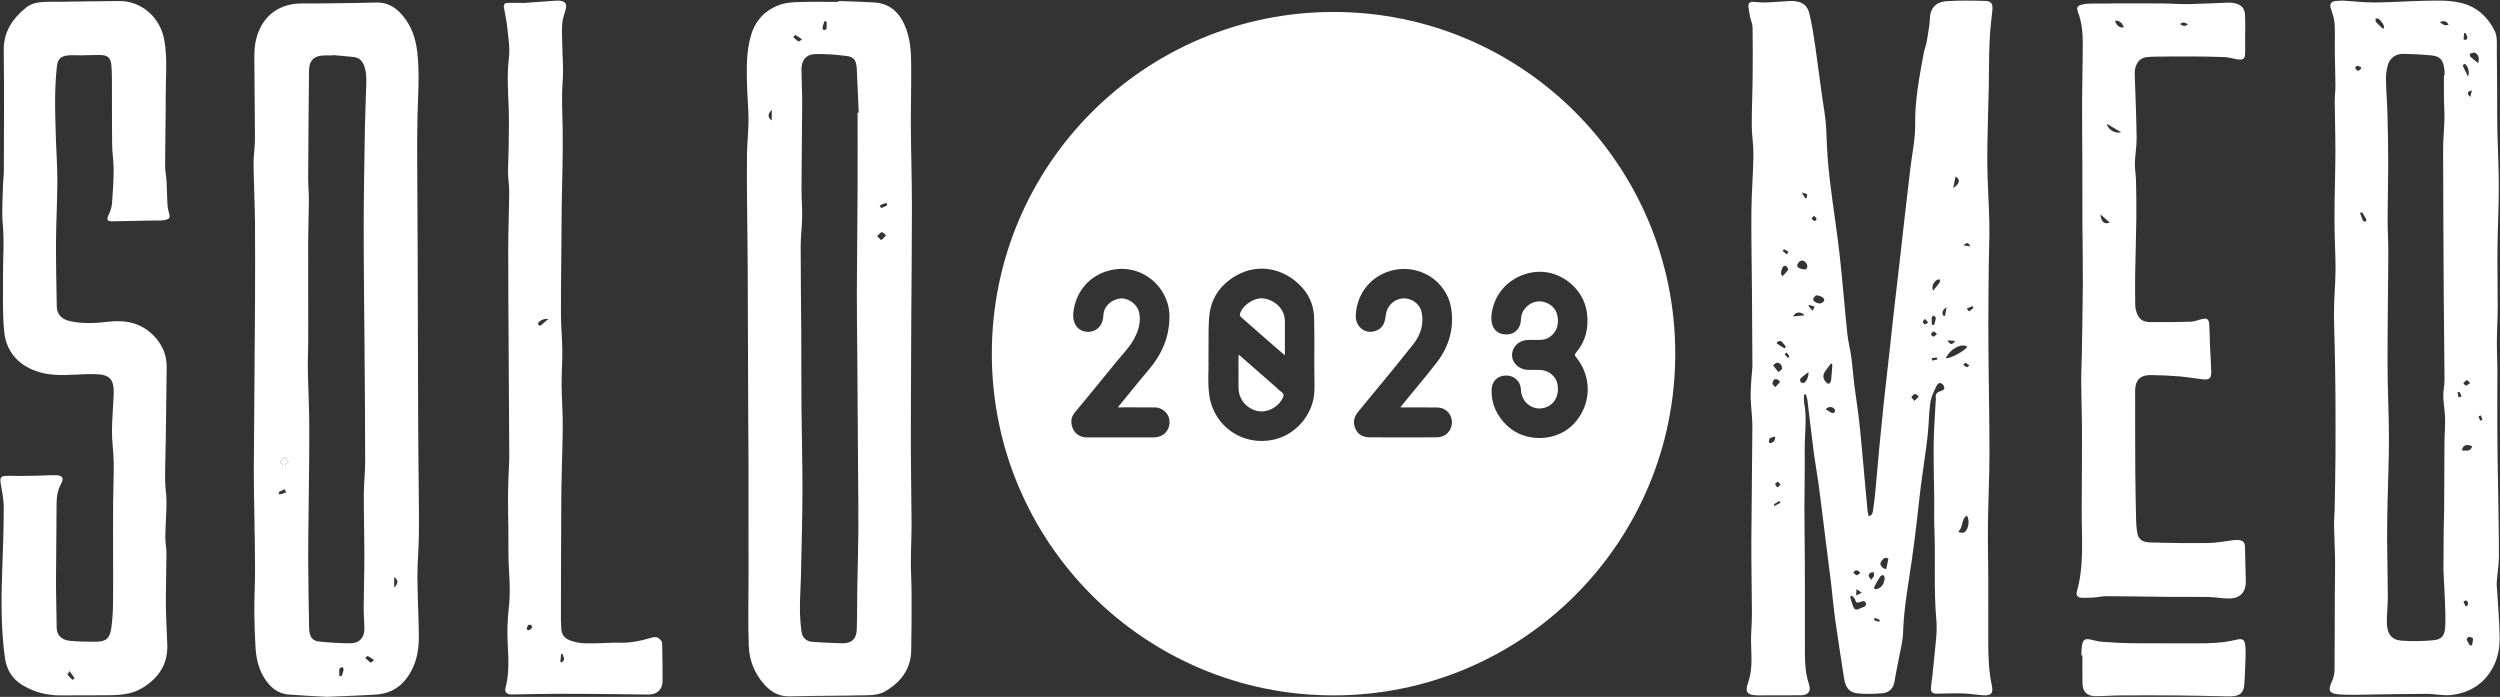 <?xml version="1.0" encoding="UTF-8"?> <svg xmlns="http://www.w3.org/2000/svg" width="3071" height="856" viewBox="0 0 3071 856" fill="none"><rect x="0" y="0" width="3071" height="856" fill="#333333" stroke="none"/><path d="M1030.14 1.263C1044.76 1.823 1059.41 2.103 1074.01 3.023C1095.08 4.353 1106.59 17.593 1113.35 36.043C1119.17 51.933 1119.25 68.643 1119.33 85.223C1119.45 108.643 1118.75 132.073 1118.9 155.493C1119.11 187.423 1120.15 219.343 1120.19 251.273C1120.24 297.023 1119.71 342.773 1119.43 388.533C1119.36 401.013 1119.32 413.503 1119.27 425.983C1119.12 467.753 1118.81 509.523 1118.88 551.293C1118.93 581.563 1119.66 611.843 1119.76 642.113C1119.81 658.193 1118.94 674.273 1118.91 690.363C1118.88 702.993 1119.75 715.623 1119.77 728.243C1119.82 751.853 1119.85 775.463 1119.33 799.063C1118.81 822.673 1105.83 838.913 1086.11 849.873C1080.47 853.003 1073.02 853.873 1066.36 854.033C1034.24 854.763 1002.09 854.623 969.967 855.383C956.957 855.693 947.347 850.213 939.077 841.053C926.867 827.533 920.437 811.223 919.777 793.503C918.757 765.803 919.487 738.043 919.487 710.313C919.487 663.723 919.527 617.143 919.467 570.553C919.437 548.423 919.187 526.293 919.097 504.163C918.877 444.753 918.737 385.333 918.457 325.923C918.337 299.983 917.867 274.033 917.667 248.093C917.517 228.493 917.287 208.883 917.607 189.293C917.837 175.183 919.477 161.083 919.477 146.973C919.477 132.553 917.957 118.133 917.627 103.703C917.167 83.443 916.667 63.123 922.537 43.353C928.267 24.033 941.097 11.233 960.007 5.233C967.597 2.823 976.067 2.663 984.157 2.443C999.457 2.033 1014.79 2.323 1030.1 2.323C1030.1 1.963 1030.11 1.613 1030.12 1.253L1030.14 1.263ZM1053.46 138.303C1053.92 138.293 1054.38 138.283 1054.84 138.263C1054.06 120.513 1053.32 102.753 1052.48 85.003C1051.97 74.313 1049.33 69.953 1040.13 68.793C1027.48 67.193 1014.64 66.143 1001.9 66.393C990.227 66.613 984.317 74.013 984.487 85.733C984.677 99.513 985.467 113.293 985.407 127.063C985.267 161.663 984.697 196.263 984.537 230.863C984.487 242.643 985.547 254.433 985.367 266.203C985.187 278.483 983.557 290.743 983.547 303.013C983.537 339.113 984.087 375.213 984.287 411.313C984.447 441.273 984.277 471.243 984.527 501.203C984.817 535.633 985.837 570.063 985.737 604.483C985.627 639.243 984.587 673.993 983.837 708.743C983.557 721.533 982.587 734.323 982.617 747.113C982.647 756.683 983.287 766.313 984.577 775.793C985.557 782.983 990.167 787.913 997.887 788.433C1010.14 789.253 1022.42 790.023 1034.69 790.233C1046.09 790.433 1052.08 784.823 1052.46 773.363C1053.01 756.573 1052.82 739.763 1053.09 722.963C1053.48 699.183 1054.22 675.413 1054.4 651.643C1054.57 629.053 1054.21 606.463 1054.07 583.873C1053.93 560.803 1053.78 537.723 1053.63 514.653C1053.45 487.193 1053.27 459.743 1053.07 432.283C1052.89 408.153 1052.46 384.033 1052.55 359.903C1052.69 318.643 1053.24 277.373 1053.43 236.113C1053.58 203.493 1053.46 170.883 1053.46 138.263V138.303ZM1077.45 289.983C1079.87 292.363 1082.2 295.053 1082.46 294.863C1084.68 293.273 1086.52 291.143 1088.48 289.183C1086.75 287.763 1085.1 285.393 1083.26 285.233C1081.79 285.113 1080.1 287.693 1077.44 289.983H1077.45ZM985.247 48.453C981.817 46.053 979.557 44.313 977.087 42.953C976.777 42.783 975.347 44.633 974.437 45.553C976.477 47.403 978.407 49.423 980.667 50.953C981.147 51.273 982.837 49.813 985.247 48.443V48.453ZM1015.4 26.443C1014.51 26.303 1013.62 26.153 1012.73 26.013C1011.9 28.663 1010.86 31.263 1010.37 33.973C1010.2 34.933 1011.37 36.143 1011.92 37.233C1013.08 36.563 1015.12 36.023 1015.24 35.213C1015.65 32.343 1015.4 29.373 1015.4 26.443ZM948.007 148.043V134.963C942.897 140.203 942.767 143.893 948.007 148.043ZM1090 252.083C1089.55 251.073 1089.11 250.053 1088.66 249.043C1085.97 250.143 1083.29 251.243 1080.6 252.333C1081.26 253.503 1082.35 255.743 1082.52 255.673C1085.09 254.653 1087.53 253.333 1090 252.073V252.083Z" fill="white"></path><path d="M401.317 855.963C386.557 855.113 370.777 854.433 355.037 853.223C340.427 852.093 330.767 843.303 323.727 831.243C317.137 819.963 314.557 807.433 313.827 794.603C312.977 779.673 312.437 764.703 312.407 749.743C312.367 732.453 313.337 715.163 313.317 697.873C313.297 674.933 312.727 651.993 312.407 629.063C312.167 611.923 311.697 594.793 311.777 577.653C312.017 528.393 312.487 479.133 312.857 429.873C313.017 409.073 313.237 388.273 313.287 367.473C313.357 335.863 313.547 304.243 313.227 272.633C312.987 249.033 311.717 225.443 311.477 201.843C311.367 191.233 313.217 180.613 313.207 170.003C313.157 137.063 312.477 104.123 312.437 71.183C312.427 63.103 312.837 54.723 314.937 46.993C320.647 25.963 334.007 11.003 355.417 5.923C366.517 3.293 378.577 4.493 390.207 4.263C414.007 3.803 437.827 3.883 461.607 3.083C475.187 2.623 485.237 8.403 493.757 18.103C505.267 31.203 510.647 46.883 512.577 63.863C515.687 91.393 513.347 118.953 512.757 146.513C512.357 164.983 512.447 183.463 512.507 201.943C512.617 236.733 512.907 271.513 513.027 306.303C513.267 377.713 513.387 449.123 513.677 520.533C513.797 551.313 514.237 582.093 514.477 612.873C514.597 628.323 514.847 643.773 514.537 659.213C514.207 675.663 512.687 692.093 512.767 708.533C512.887 732.793 514.287 757.053 514.497 781.313C514.607 794.453 512.887 807.663 507.407 819.743C498.567 839.253 483.927 851.813 461.747 853.223C441.997 854.473 422.207 855.063 401.357 855.993L401.317 855.963ZM409.397 67.673C409.387 67.803 409.377 67.943 409.357 68.073C406.027 68.073 402.697 68.053 399.357 68.073C385.767 68.143 379.727 73.803 379.577 87.413C379.107 131.163 378.777 174.913 378.557 218.653C378.507 227.953 379.477 237.263 379.427 246.563C379.337 262.843 378.587 279.113 378.547 295.383C378.447 336.673 378.627 377.963 378.607 419.243C378.607 430.723 377.927 442.203 378.137 453.673C378.577 477.443 379.877 501.213 379.947 524.983C380.047 560.093 379.387 595.193 379.057 630.303C378.877 649.273 378.467 668.243 378.577 687.213C378.737 715.143 379.147 743.073 379.717 770.993C379.947 782.223 383.437 787.233 392.387 788.133C405.077 789.403 417.867 790.193 430.617 790.213C441.377 790.233 447.747 783.033 447.637 772.273C447.547 763.633 446.697 754.993 446.747 746.353C446.877 725.233 447.587 704.113 447.587 682.983C447.587 657.703 446.837 632.413 446.917 607.133C446.957 593.863 448.597 580.593 448.587 567.323C448.547 521.393 448.127 475.463 447.807 429.533C447.457 379.273 446.737 329.023 446.777 278.763C446.817 237.343 447.657 195.923 448.297 154.503C448.507 140.713 449.307 126.923 449.597 113.133C449.817 102.733 451.047 92.273 447.727 82.023C445.517 75.223 441.607 70.703 434.187 69.983C425.927 69.183 417.657 68.433 409.397 67.663V67.673ZM354.457 566.753C352.397 564.373 351.197 562.983 349.997 561.593C347.907 563.633 345.807 565.683 343.717 567.723C345.537 569.033 347.317 571.273 349.197 571.363C350.657 571.433 352.237 568.813 354.467 566.743L354.457 566.753ZM459.567 810.843C456.307 808.703 454.187 807.013 451.797 805.943C451.187 805.673 449.707 807.333 448.617 808.103C450.797 810.123 452.897 812.243 455.257 814.023C455.537 814.233 457.187 812.623 459.567 810.843ZM416.827 830.213C417.757 830.323 418.697 830.443 419.627 830.553C420.457 828.043 421.507 825.573 422.007 822.993C422.217 821.893 421.277 820.573 420.857 819.353C419.517 820.033 417.177 820.543 417.017 821.433C416.517 824.283 416.837 827.263 416.837 830.203L416.827 830.213ZM484.227 708.913V721.893C489.347 716.563 489.517 712.743 484.227 708.913ZM342.167 604.563C342.547 605.543 342.927 606.523 343.307 607.513C346.007 606.683 348.697 605.843 351.397 605.013C350.877 603.613 350.347 602.223 349.827 600.823C347.277 602.073 344.717 603.313 342.167 604.563Z" fill="white"></path><path d="M138.917 686.423C138.917 663.453 138.807 640.483 138.957 617.523C139.067 600.913 139.897 584.303 139.677 567.703C139.507 555.113 137.507 542.533 137.547 529.953C137.587 514.853 139.077 499.773 139.617 484.663C139.787 479.903 139.737 474.833 138.277 470.403C135.687 462.543 128.307 460.243 121.107 459.833C111.207 459.273 101.227 459.683 91.307 460.243C75.287 461.143 59.387 461.293 44.027 455.733C21.417 447.543 7.647 431.133 5.227 407.723C2.957 385.653 3.767 363.243 3.657 340.973C3.547 318.893 5.407 296.883 3.377 274.723C2.017 259.773 3.317 244.573 3.627 229.483C3.767 222.673 4.737 215.883 4.747 209.083C4.847 159.973 5.197 110.853 4.617 61.753C4.347 39.023 15.317 22.983 31.767 9.483C38.467 3.983 46.787 2.643 55.177 2.273C61.477 1.993 67.807 2.263 74.117 2.183C98.257 1.883 122.397 1.383 146.537 1.273C174.527 1.143 197.287 22.063 201.947 49.863C205.817 72.953 203.517 95.953 203.557 118.993C203.607 147.103 202.877 175.223 202.807 203.333C202.787 209.943 204.257 216.533 204.627 223.163C205.147 232.393 205.097 241.663 205.687 250.893C205.957 255.163 206.847 259.463 208.087 263.563C209.237 267.373 207.457 268.903 204.437 269.783C202.387 270.383 200.207 270.733 198.077 270.823C194.257 270.983 190.417 270.803 186.587 270.883C170.447 271.203 154.307 271.613 138.167 271.873C131.537 271.983 130.697 269.943 133.437 263.993C135.457 259.603 137.207 254.773 137.587 250.023C138.707 236.113 139.517 222.153 139.597 208.203C139.657 198.273 137.897 188.333 137.747 178.393C137.407 156.123 137.627 133.843 137.507 111.573C137.447 100.953 137.747 90.283 136.777 79.733C135.927 70.503 131.747 67.543 122.407 67.553C114.607 67.553 106.797 67.873 98.997 67.973C93.887 68.033 88.727 67.523 83.667 68.053C74.977 68.953 70.967 72.173 69.957 81.063C68.507 93.903 67.847 106.883 67.727 119.813C67.567 136.573 68.147 153.343 68.637 170.093C69.157 187.683 70.517 205.263 70.467 222.843C70.397 247.113 68.947 271.373 68.817 295.643C68.667 322.403 69.227 349.173 69.717 375.933C69.907 386.593 75.807 392.533 87.257 394.793C102.297 397.763 117.367 397.113 132.457 395.273C153.767 392.683 173.257 396.373 188.817 412.363C199.297 423.143 205.007 436.023 204.757 451.373C204.277 480.653 204.057 509.933 203.657 539.213C203.427 556.003 202.747 572.793 202.807 589.583C202.837 598.533 204.597 607.483 204.547 616.423C204.467 630.713 203.287 644.993 203.077 659.283C202.977 666.043 204.487 672.833 204.467 679.603C204.407 700.723 203.647 721.853 203.777 742.973C203.877 759.423 204.997 775.863 205.507 792.303C206.267 816.413 194.457 833.233 174.507 845.303C160.457 853.803 144.787 853.963 129.147 854.083C111.197 854.223 93.247 854.053 75.297 854.233C58.107 854.413 42.257 850.493 27.407 841.463C14.157 833.413 7.837 821.773 5.867 806.953C1.117 771.053 1.437 735.023 2.767 698.943C3.697 673.693 4.607 648.413 4.597 623.153C4.597 613.003 2.297 602.813 0.667 592.703C-0.073 588.113 0.827 585.133 5.337 584.723C11.557 584.163 17.877 584.753 24.157 584.703C31.927 584.643 39.687 584.483 47.447 584.303C54.757 584.133 62.077 583.523 69.377 583.763C76.627 584.003 78.787 587.663 75.237 593.923C70.617 602.063 69.487 610.593 69.487 619.773C69.487 650.713 68.857 681.653 68.797 712.593C68.767 731.843 69.437 751.103 69.607 770.353C69.717 782.833 78.307 786.553 86.667 787.253C96.917 788.113 107.237 788.333 117.527 788.313C130.207 788.293 134.937 784.313 136.697 771.613C137.987 762.273 138.667 752.793 138.827 743.353C139.147 724.383 138.917 705.393 138.917 686.423ZM85.457 824.463C83.997 826.833 82.697 828.343 82.937 828.643C84.767 830.983 86.857 833.123 89.037 835.143C89.167 835.263 91.657 833.233 91.587 833.123C89.927 830.523 88.067 828.043 85.467 824.463H85.457Z" fill="white"></path><path d="M641.467 3.764C655.377 2.774 669.297 1.754 683.217 0.804C685.027 0.684 686.887 0.804 688.687 1.064C693.977 1.814 696.377 4.894 695.237 10.043C693.907 16.014 691.287 21.814 690.737 27.823C689.967 36.184 690.497 44.684 690.627 53.114C690.857 68.573 692.387 84.114 691.217 99.463C689.697 119.444 690.817 139.244 691.177 159.164C691.727 189.574 690.407 220.024 690.027 250.454C689.717 275.414 689.617 300.374 689.427 325.334C689.267 346.134 688.867 366.934 689.077 387.724C689.217 401.984 690.617 416.224 690.747 430.484C690.877 444.604 689.807 458.724 689.867 472.844C689.917 486.124 690.927 499.394 691.187 512.674C691.387 522.974 691.167 533.274 690.967 543.574C690.517 565.854 689.657 588.124 689.507 610.404C689.167 660.834 689.147 711.254 689.017 761.684C689.017 764.174 689.437 766.664 689.387 769.144C689.127 782.164 695.467 786.384 709.017 789.164C715.927 790.584 723.257 790.284 730.397 790.244C740.877 790.194 751.367 789.174 761.827 789.494C774.147 789.874 785.857 787.454 797.527 784.104C800.367 783.294 803.487 782.274 806.237 782.744C808.517 783.134 810.857 785.264 812.367 787.244C813.437 788.644 813.437 791.054 813.467 793.024C813.697 807.494 813.997 821.974 813.897 836.444C813.827 847.074 807.267 853.244 796.507 853.194C782.537 853.124 768.577 852.784 754.607 852.664C731.647 852.474 708.697 852.214 685.737 852.274C666.807 852.324 647.877 852.744 628.947 853.084C622.557 853.204 619.417 850.354 621.067 844.274C627.797 819.444 622.467 794.324 623.387 769.364C623.677 761.584 624.207 753.784 625.067 746.044C626.717 731.114 626.277 716.274 625.277 701.304C624.147 684.434 624.687 667.464 624.487 650.534C624.327 636.784 623.977 623.034 624.047 609.274C624.097 598.514 624.647 587.754 625.007 576.994C625.167 572.184 625.617 567.374 625.597 562.564C625.377 517.474 625.057 472.384 624.817 427.294C624.597 386.234 624.247 345.174 624.317 304.114C624.357 281.354 625.327 258.604 625.517 235.844C625.587 228.234 624.187 220.624 624.107 213.014C624.007 203.084 624.667 193.144 624.787 183.214C624.977 167.274 625.447 151.314 624.957 135.394C624.287 113.834 622.457 92.403 625.167 70.724C626.627 59.074 624.437 46.883 623.267 35.004C622.417 26.444 620.647 17.963 619.047 9.494C618.307 5.594 619.807 3.674 623.497 3.574C629.487 3.404 635.477 3.534 641.467 3.534L641.507 3.784L641.467 3.764ZM673.457 391.934C668.167 390.614 660.927 394.784 660.837 398.084C660.817 398.774 663.397 400.354 663.717 400.104C666.807 397.794 669.677 395.184 673.447 391.934H673.457ZM688.297 812.944C688.887 813.214 689.467 813.484 690.057 813.754C691.077 812.544 692.967 811.304 692.937 810.124C692.877 807.834 691.727 805.564 691.027 803.294C690.417 803.384 689.807 803.484 689.197 803.574C688.897 806.694 688.607 809.824 688.307 812.944H688.297ZM652.557 767.464C651.347 767.494 650.147 767.534 648.937 767.564C648.217 769.154 647.247 770.704 646.927 772.374C646.827 772.874 648.847 774.484 649.327 774.284C650.887 773.604 652.537 772.554 653.427 771.174C653.907 770.434 652.897 768.734 652.557 767.464Z" fill="white"></path><path d="M2216.08 484.643C2216.08 487.933 2215.54 491.323 2216.17 494.483C2220.04 514.023 2216.67 533.633 2216.9 553.203C2217.18 577.143 2216.52 601.083 2216.54 625.033C2216.55 648.163 2217.02 671.283 2217.08 694.413C2217.18 730.833 2217.03 767.243 2217.15 803.663C2217.19 816.293 2218.2 828.813 2222.26 840.973C2224.93 848.963 2221.04 854.023 2212.64 854.073C2195.21 854.163 2177.78 854.243 2160.35 854.203C2146.39 854.163 2142.96 850.893 2147.5 837.923C2154.16 818.923 2150.46 799.773 2151.05 780.683C2151.33 771.563 2152.1 762.453 2152.06 753.333C2151.95 723.743 2151.24 694.143 2151.36 664.553C2151.56 617.633 2152.42 570.723 2152.61 523.803C2152.66 512.213 2150.86 500.623 2150.52 489.013C2150.28 480.903 2151.02 472.763 2151.46 464.633C2151.75 459.333 2152.68 454.043 2152.66 448.743C2152.59 418.623 2152.34 388.503 2152.11 358.383C2151.86 325.443 2151.14 292.503 2151.42 259.563C2151.62 236.643 2153.58 213.743 2153.92 190.813C2154.1 178.723 2151.95 166.613 2151.87 154.503C2151.76 136.073 2152.71 117.643 2152.9 99.203C2153.12 77.443 2153.19 55.673 2152.88 33.913C2152.82 29.413 2150.71 24.953 2149.77 20.433C2148.93 16.413 2148.28 12.333 2147.75 8.263C2147.18 3.883 2149.76 2.133 2153.69 2.233C2158.33 2.363 2162.97 3.183 2167.6 3.073C2175.57 2.873 2183.52 2.173 2191.49 1.713C2195.14 1.503 2198.81 1.073 2202.44 1.293C2214.34 2.003 2220.33 6.313 2222.97 17.873C2225.95 30.923 2228.05 44.203 2229.97 57.473C2233.87 84.393 2236.95 111.433 2241.25 138.283C2243.47 152.163 2243.64 166.013 2244.26 179.943C2244.97 196.003 2246.63 212.063 2248.6 228.033C2252.09 256.353 2256.6 284.553 2259.79 312.903C2263.41 345.063 2265.87 377.353 2269.2 409.543C2270.19 419.083 2272.73 428.453 2274.01 437.973C2275.61 449.813 2276.48 461.743 2277.95 473.593C2279.5 486.093 2281.58 498.533 2283.07 511.043C2284.61 523.893 2285.79 536.793 2287.01 549.683C2288.59 566.383 2290.04 583.103 2291.55 599.803C2292.36 608.733 2293.15 617.673 2294.04 626.593C2294.28 629.003 2294.9 631.373 2295.39 634.043C2299.9 633.233 2300.45 629.633 2300.87 626.913C2302.24 618.063 2303.18 609.143 2304.03 600.233C2305.69 582.713 2307.09 565.163 2308.74 547.643C2310.43 529.793 2312.2 511.953 2314.11 494.123C2316.23 474.313 2318.55 454.533 2320.74 434.733C2322.55 418.393 2324.25 402.053 2326.1 385.723C2328.52 364.283 2331.06 342.853 2333.51 321.413C2335.72 302.113 2337.85 282.813 2340.07 263.513C2342.23 244.713 2344.45 225.923 2346.65 207.133C2348.77 189.023 2352.84 170.883 2352.58 152.803C2352.15 123.093 2357.79 94.433 2363.06 65.593C2363.98 60.563 2366.02 55.723 2366.88 50.683C2368.47 41.243 2370.31 31.753 2370.71 22.233C2371.33 7.623 2380.68 2.143 2391.14 1.453C2406.72 0.423 2422.42 0.723 2438.06 1.123C2446.68 1.343 2448.34 4.793 2447.3 13.603C2445.79 26.433 2444.47 39.323 2443.96 52.213C2443.22 70.623 2443.36 89.063 2442.99 107.493C2442.38 137.903 2441.1 168.313 2441.19 198.713C2441.26 223.793 2443.23 248.853 2443.72 273.943C2444.05 290.893 2443.2 307.863 2443.02 324.823C2442.76 348.413 2442.53 372.003 2442.49 395.593C2442.46 415.553 2442.66 435.523 2442.85 455.493C2443.19 490.393 2443.97 525.293 2443.85 560.183C2443.75 588.273 2442.32 616.353 2441.97 644.443C2441.71 666.023 2442.3 687.613 2442.37 709.203C2442.45 736.833 2442.39 764.473 2442.39 792.103C2442.39 809.073 2443.33 825.933 2446.85 842.613C2448.68 851.293 2446.02 854.533 2437.04 854.133C2428.44 853.753 2419.89 852.063 2411.3 851.783C2400.68 851.443 2390.03 852.013 2379.39 852.083C2373.27 852.123 2371.37 849.803 2372.07 843.783C2373.38 832.613 2374.89 821.463 2375.79 810.263C2377.11 793.903 2380.06 777.313 2378.59 761.153C2375.21 724.073 2377.81 686.993 2376.2 649.953C2375.67 637.653 2376.15 625.323 2376.03 613.003C2375.8 590.283 2375.06 567.563 2375.32 544.843C2375.52 527.413 2376.94 509.993 2377.82 492.573C2377.88 491.413 2378.17 490.213 2377.97 489.093C2377.15 484.383 2379.1 481.893 2383.65 480.483C2386.5 479.593 2390.08 478.033 2387.6 473.723C2385.25 469.643 2381.18 469.343 2379.06 473.673C2375.82 480.283 2372.3 487.203 2371.26 494.333C2369.29 507.933 2369.46 521.833 2367.87 535.503C2365.48 556.083 2362.21 576.563 2359.54 597.113C2357.81 610.443 2356.61 623.843 2354.99 637.183C2352.89 654.473 2350.88 671.773 2348.36 689.003C2344.06 718.373 2338.63 747.573 2337.73 777.393C2337.43 787.223 2334.76 796.993 2332.99 806.753C2331.19 816.693 2328.81 826.543 2327.35 836.533C2326.01 845.703 2320.65 850.893 2312.1 851.613C2301.76 852.483 2291.18 852.773 2280.9 851.603C2271.2 850.493 2266.8 843.803 2265.11 832.513C2261.61 809.063 2257.76 785.663 2254.5 762.183C2252.31 746.403 2250.97 730.503 2249.07 714.673C2247 697.373 2244.71 680.103 2242.54 662.823C2239.7 640.283 2237.01 617.723 2234.01 595.203C2232.24 581.903 2229.73 568.693 2228 555.383C2225.22 533.993 2222.83 512.553 2220.18 491.153C2219.89 488.833 2218.91 486.593 2218.25 484.323C2217.52 484.423 2216.79 484.533 2216.05 484.633L2216.08 484.643ZM2390.18 440.143C2396.3 440.393 2411.99 431.893 2416.72 426.013C2409.84 420.923 2395.24 428.533 2390.18 440.143ZM2249.32 446.193C2246.87 449.513 2244.65 452.513 2242.44 455.533C2238.88 460.383 2238.96 464.843 2242.92 469.323C2243.83 470.353 2245.65 471.703 2246.48 471.393C2247.7 470.933 2249.07 469.183 2249.23 467.853C2250 461.373 2250.41 454.853 2250.85 448.343C2250.88 447.863 2250.16 447.333 2249.32 446.193ZM2274.8 731.653C2274.12 732.123 2273.43 732.583 2272.75 733.053C2273.58 735.993 2274.23 739.003 2275.27 741.873C2278.21 749.973 2278.8 750.183 2286.71 746.693C2289.37 745.523 2293.28 744.653 2291.96 740.803C2290.55 736.673 2286.7 739.113 2284.3 739.823C2280.7 740.903 2279.72 739.813 2278.8 736.553C2278.28 734.693 2276.18 733.263 2274.79 731.643L2274.8 731.653ZM2405.9 652.433C2406.1 652.933 2406.3 653.433 2406.51 653.933C2408.48 654.053 2410.79 654.893 2412.36 654.153C2418.08 651.473 2420.27 638.643 2415.89 633.353C2408.78 637.903 2411.99 647.533 2405.9 652.433ZM2315.09 709.313C2314.85 708.873 2314.42 706.973 2313.45 706.643C2312.45 706.303 2310.36 707.123 2309.74 708.083C2307.06 712.193 2304.68 716.513 2302.37 720.843C2302.02 721.493 2302.31 723.133 2302.81 723.423C2303.61 723.883 2304.94 723.873 2305.87 723.553C2311.68 721.583 2315.16 716.483 2315.09 709.303V709.313ZM2218.33 330.933C2218.75 330.183 2220.04 328.893 2220.15 327.503C2220.44 323.743 2216.01 319.173 2212.53 320.153C2210.54 320.713 2208.4 323.373 2207.76 325.513C2206.89 328.423 2211.44 330.943 2218.33 330.933ZM2230.64 362.793C2229.87 363.763 2227.85 365.313 2227.33 367.263C2226.67 369.743 2231.87 373.163 2236.12 372.713C2237.88 372.523 2240.42 370.753 2240.89 369.183C2241.75 366.313 2236.73 362.903 2230.64 362.793ZM2189.05 453.503C2189.21 448.283 2186.46 445.253 2182.55 445.633C2180.97 445.783 2179.56 447.683 2178.07 448.783C2180.23 451.553 2182.39 454.313 2184.54 457.083C2186.3 455.693 2188.05 454.303 2189.05 453.513V453.503ZM2319.7 686.373C2317.05 684.343 2314.57 685.033 2312.52 687.493C2310.58 689.823 2308.58 692.503 2311.01 695.483C2312.84 697.723 2315.24 699.683 2317.13 698.643C2318.15 693.763 2318.9 690.183 2319.7 686.373ZM2187.72 336.413C2187.89 336.663 2188.77 337.933 2189.65 339.203C2192.02 336.653 2194.74 334.313 2196.54 331.413C2197.02 330.643 2195.06 327.183 2193.59 326.633C2190.75 325.563 2188.27 329.373 2187.72 336.423V336.413ZM2221.52 457.073C2217.77 460.023 2214.5 462.253 2211.72 464.983C2210.99 465.703 2211.25 468.253 2211.97 469.373C2212.51 470.203 2214.73 470.673 2215.84 470.283C2218.81 469.233 2222.07 462.313 2221.52 457.083V457.073ZM2374.56 357.203C2377.55 353.473 2380.21 350.373 2382.56 347.053C2383.22 346.123 2382.94 344.533 2383.1 343.253C2381.64 343.493 2379.75 343.253 2378.81 344.073C2375.23 347.233 2372.51 350.943 2374.57 357.203H2374.56ZM2177.15 471.463C2178.3 472.843 2179.45 474.233 2180.6 475.613C2182.68 473.423 2184.76 471.233 2186.83 469.043C2185.33 467.903 2183.93 466.023 2182.29 465.773C2178.82 465.243 2177.88 467.793 2177.14 471.463H2177.15ZM2399.29 231.033C2407.67 225.383 2408.45 220.423 2402.13 216.793C2401.15 221.713 2400.22 226.373 2399.29 231.033ZM2242.61 502.643C2245.35 504.373 2247.56 506.023 2250.01 507.173C2250.91 507.593 2252.62 507.123 2253.51 506.453C2254.11 506.003 2254.31 504.353 2253.99 503.493C2252.51 499.443 2246.37 498.603 2242.61 502.643ZM2182.94 420.043C2182.82 420.693 2182.7 421.343 2182.58 421.983C2185.74 423.973 2188.9 425.953 2192.07 427.943C2192.67 427.273 2193.27 426.613 2193.88 425.943C2191.91 423.583 2190.19 420.913 2187.84 419.033C2187.01 418.373 2184.62 419.643 2182.95 420.043H2182.94ZM2351.66 492.403C2354.02 490.133 2355.51 488.703 2357.01 487.273C2355.53 486.073 2353.88 483.753 2352.6 483.943C2350.84 484.203 2349.14 486.203 2347.97 487.843C2347.72 488.183 2349.87 490.243 2351.67 492.413L2351.66 492.403ZM2373.13 398.873C2374.05 398.973 2374.98 399.083 2375.9 399.183C2376.63 396.323 2377.63 393.493 2377.95 390.593C2378.05 389.663 2376.36 388.543 2375.49 387.513C2374.6 388.343 2373.02 389.113 2372.95 390.003C2372.71 392.933 2373.02 395.913 2373.12 398.873H2373.13ZM2202.63 388.693C2207.39 388.223 2211.8 387.793 2216.78 387.303C2212.13 382.203 2205.07 382.983 2202.63 388.693ZM2180.49 536.143C2173.25 537.813 2172.4 538.823 2173.33 544.323C2178.64 544.053 2181.01 541.463 2180.49 536.143ZM2298.64 712.163C2299.82 710.533 2301.35 709.073 2302.01 707.283C2302.47 706.043 2301.75 704.363 2301.55 702.873C2300.08 703.173 2298.21 703.003 2297.21 703.853C2293.32 707.153 2296.86 709.523 2298.64 712.153V712.163ZM2284.62 704.273L2284.64 702.503C2283.1 701.803 2281.56 700.583 2280.01 700.573C2278.86 700.573 2277.71 702.133 2276.55 703.003C2277.88 704.263 2279.04 706.133 2280.61 706.573C2281.65 706.863 2283.27 705.113 2284.62 704.273ZM2379.46 410.213C2377.37 408.673 2375.86 406.903 2375.16 407.183C2373.84 407.713 2372.4 409.303 2372.15 410.663C2372 411.483 2374.04 413.583 2374.99 413.523C2376.26 413.443 2377.43 411.813 2379.46 410.213ZM2386.93 387.623C2387.7 387.783 2388.48 387.943 2389.25 388.103C2389.9 384.503 2390.55 380.913 2391.2 377.313C2387.16 379.983 2384.7 383.083 2386.93 387.623ZM2392.32 418.103C2395.67 423.893 2398.07 423.963 2401.72 418.723C2398.05 418.483 2395.18 418.293 2392.32 418.103ZM2424.22 378.173C2423.77 377.453 2423.33 376.743 2422.88 376.023C2420.54 377.043 2418.21 378.063 2415.87 379.083C2416.88 380.253 2418.56 382.553 2418.8 382.413C2420.76 381.253 2422.45 379.643 2424.22 378.173ZM2368.55 396.003C2366.9 394.183 2365.78 392.953 2364.66 391.733C2363.75 392.893 2362.16 394.033 2362.12 395.223C2362.08 396.353 2363.47 398.003 2364.62 398.513C2365.27 398.793 2366.73 397.223 2368.54 396.013L2368.55 396.003ZM2183.48 598.903C2185.12 597.213 2187.02 595.963 2186.83 595.293C2186.46 593.973 2185.05 592.263 2183.85 592.073C2182.88 591.923 2181.03 593.583 2180.66 594.783C2180.41 595.583 2182.08 596.963 2183.48 598.893V598.903ZM2179.64 621.643C2182.44 620.113 2184.8 618.813 2187.16 617.523C2186.69 616.783 2185.86 615.373 2185.81 615.393C2183.55 616.633 2181.35 617.993 2179.16 619.353C2179.11 619.383 2179.22 619.653 2179.65 621.633L2179.64 621.643ZM2413.99 445.503C2413.02 446.613 2412.36 447.363 2411.7 448.113C2413.15 449.173 2414.48 450.613 2416.1 451.113C2416.78 451.323 2418.08 449.543 2419.1 448.673C2417.54 447.703 2415.98 446.733 2414 445.503H2413.99ZM2411.76 301.423C2414.71 301.863 2417.67 302.303 2420.62 302.743C2417.52 297.563 2416.46 297.403 2411.76 301.423ZM2228.25 264.943C2226.91 266.553 2226.04 267.593 2225.17 268.633C2226.47 269.683 2227.66 270.993 2229.14 271.613C2229.53 271.773 2231.68 269.593 2231.5 268.833C2231.21 267.563 2229.7 266.573 2228.25 264.953V264.943ZM2191.39 306.063C2190.87 306.773 2190.36 307.483 2189.84 308.193C2191.5 309.653 2193.16 311.123 2194.81 312.583C2195.55 311.453 2196.3 310.333 2197.04 309.203C2195.15 308.153 2193.27 307.113 2191.38 306.063H2191.39ZM2213.33 236.443C2215.14 239.533 2216.41 241.703 2217.69 243.883C2218.25 243.553 2218.81 243.223 2219.37 242.893C2219.51 241.403 2220.26 238.983 2219.67 238.593C2217.97 237.473 2215.72 237.173 2213.33 236.443ZM2286.98 728.103C2284.37 726.333 2282.88 725.323 2280.46 723.683C2280.31 727.013 2280.22 728.963 2280.11 731.523C2282.43 730.373 2283.98 729.593 2286.98 728.103ZM2372.8 440.143C2373.02 441.083 2373.25 442.013 2373.47 442.953C2375.63 442.463 2377.79 441.963 2379.95 441.473C2379.63 440.633 2379.23 439.053 2378.99 439.083C2376.91 439.273 2374.86 439.753 2372.8 440.153V440.143ZM2194.69 432.963C2193.46 434.093 2192.22 435.153 2192.26 435.213C2193.5 436.803 2194.87 438.293 2196.22 439.793C2196.88 439.063 2198.24 437.963 2198.08 437.663C2197.24 436.103 2196.03 434.743 2194.68 432.963H2194.69ZM2308.33 763.853C2308.59 763.083 2308.85 762.313 2309.11 761.533C2307.09 760.663 2305.06 759.793 2303.04 758.923C2302.66 759.903 2302.29 760.883 2301.91 761.853C2304.05 762.513 2306.19 763.183 2308.33 763.843V763.853ZM2229.18 376.613C2226.38 375.803 2224.32 375.213 2222.26 374.613C2222 374.983 2221.75 375.353 2221.5 375.733C2223.04 377.543 2224.59 379.353 2226.54 381.643C2227.6 379.643 2228.19 378.523 2229.19 376.613H2229.18Z" fill="white"></path><path d="M2877.87 0.743C2892.22 1.633 2904.99 3.133 2917.74 3.043C2937.86 2.893 2957.97 1.353 2978.09 0.983C2993.85 0.693 3009.79 -0.107 3025.21 4.123C3043.68 9.193 3056.72 21.723 3064.65 38.343C3068.09 45.563 3066.98 55.183 3067.11 63.723C3067.49 90.004 3067.46 116.283 3067.6 142.563C3067.63 148.393 3067.59 154.213 3067.74 160.043C3068.35 183.643 3069.53 207.253 3069.53 230.853C3069.53 255.613 3068.14 280.373 3067.89 305.143C3067.65 329.413 3068.25 353.693 3068.17 377.973C3068.13 391.563 3067.25 405.153 3067.16 418.753C3067.08 430.213 3067.71 441.673 3067.79 453.143C3067.88 465.923 3067.66 478.703 3067.67 491.483C3067.68 511.113 3067.67 530.733 3067.86 550.363C3068.04 568.823 3068.53 587.283 3068.79 605.733C3069.17 631.853 3069.76 657.973 3069.64 684.093C3069.59 694.333 3067.74 704.553 3067.02 714.803C3066.74 718.743 3067.33 722.743 3067.56 726.703C3068.63 745.423 3070.34 764.143 3070.56 782.873C3070.71 795.803 3068.45 808.703 3062.05 820.363C3050.84 840.803 3032.84 851.423 3010.26 853.813C3000.81 854.813 2991.05 852.333 2981.43 852.343C2957.46 852.363 2933.49 852.943 2909.52 853.203C2897.75 853.333 2885.91 854.013 2874.22 853.033C2861.71 851.983 2858.59 849.593 2865.12 835.573C2867.05 831.423 2867.73 826.363 2867.77 821.713C2868.05 791.753 2867.96 761.783 2868.07 731.813C2868.12 717.503 2868.59 703.193 2868.43 688.893C2868.27 674.773 2867.37 660.653 2867.15 646.533C2867.03 639.063 2867.78 631.593 2867.92 624.113C2868.32 603.153 2868.75 582.203 2868.89 561.243C2869.05 536.313 2869.01 511.373 2868.86 486.443C2868.75 467.653 2868.38 448.863 2868.04 430.073C2867.75 413.463 2866.94 396.853 2867.11 380.243C2867.27 364.143 2868.83 348.063 2868.96 331.963C2869.09 315.863 2868.06 299.753 2867.81 283.643C2867.61 271.033 2867.7 258.423 2867.86 245.813C2868.11 225.723 2868.8 205.643 2868.81 185.553C2868.82 165.093 2868.14 144.633 2867.98 124.173C2867.93 117.873 2868.87 111.553 2868.84 105.253C2868.76 91.493 2868.26 77.743 2868.09 63.993C2867.95 52.363 2868.52 40.693 2867.8 29.103C2867.42 22.963 2865.33 16.833 2863.34 10.913C2861.43 5.243 2862.96 1.943 2869 1.273C2872.47 0.893 2875.97 0.863 2877.87 0.753V0.743ZM3002.07 92.503C3002.34 92.503 3002.6 92.503 3002.87 92.503C3002.87 90.673 3003.01 88.834 3002.85 87.013C3001.64 73.584 2997.73 69.123 2986.27 68.003C2975.2 66.913 2964.06 66.453 2952.94 66.143C2942.91 65.863 2935.5 71.143 2932.97 80.743C2931.51 86.273 2930.78 92.183 2930.9 97.893C2931.21 112.613 2932.43 127.313 2932.82 142.043C2933.35 162.493 2933.67 182.953 2933.66 203.403C2933.65 225.353 2932.97 247.303 2932.94 269.253C2932.92 283.213 2933.86 297.183 2933.8 311.143C2933.59 356.723 2932.78 402.313 2932.85 447.893C2932.9 477.973 2934.52 508.053 2934.59 538.143C2934.65 563.723 2933.42 589.313 2932.9 614.893C2932.57 631.173 2932.25 647.463 2932.34 663.743C2932.46 686.673 2933.15 709.593 2933.21 732.523C2933.24 742.973 2931.96 753.433 2931.98 763.883C2932.01 778.353 2937.5 786.033 2949.98 786.983C2962.65 787.943 2975.53 787.593 2988.22 786.583C2998.78 785.743 3002.87 781.493 3003.62 771.013C3004.37 760.473 3003.75 749.823 3003.39 739.233C3002.96 726.663 3002.13 714.103 3001.57 701.533C3001.41 698.063 3001.57 694.573 3001.6 691.093C3001.66 678.143 3001.66 665.193 3001.81 652.243C3001.92 642.933 3002.35 633.633 3002.41 624.323C3002.58 597.383 3002.56 570.453 3002.77 543.513C3002.85 532.573 3004.06 521.583 3003.42 510.693C3002.78 499.633 3000.21 488.703 3001.96 477.503C3002.58 473.583 3002.87 469.563 3002.84 465.593C3002.6 433.663 3002.13 401.723 3001.94 369.793C3001.57 307.733 3001.23 245.663 3001.13 183.603C3001.11 171.333 3002.47 159.063 3002.73 146.783C3002.92 137.673 3002.25 128.543 3002.13 119.413C3002.01 110.453 3002.1 101.483 3002.1 92.523L3002.07 92.503ZM3044.19 77.563C3045.73 71.243 3044.83 67.133 3040.42 64.863C3038.98 64.123 3036.44 65.073 3034.61 65.793C3034.04 66.013 3033.6 68.643 3034.09 69.113C3037.08 71.923 3040.36 74.433 3044.18 77.563H3044.19ZM3036.9 548.323C3030.12 544.873 3025.06 546.853 3024.25 553.283C3032.83 554.153 3034.71 553.413 3036.9 548.323ZM3033.98 792.983C3034.87 792.833 3035.76 792.673 3036.65 792.523C3037.1 789.743 3037.95 786.933 3037.75 784.193C3037.69 783.423 3034.55 782.333 3032.87 782.413C3031.81 782.463 3029.79 784.783 3030.02 785.443C3030.95 788.093 3032.6 790.493 3033.98 792.983ZM2927.3 35.373C2927.76 35.014 2928.22 34.643 2928.68 34.283C2928.54 29.773 2925.32 26.683 2922.52 23.563C2921.72 22.673 2919.67 22.903 2918.2 22.623C2918.34 24.133 2917.91 26.143 2918.72 27.063C2921.34 30.043 2924.41 32.633 2927.3 35.363V35.373ZM3031.68 93.943C3034.25 88.923 3031.07 79.413 3027.61 78.503C3027.02 78.353 3025.12 80.313 3025.27 80.663C3027.07 84.813 3029.15 88.833 3031.68 93.933V93.943ZM2901.44 260.523C2900.66 260.933 2899.88 261.353 2899.11 261.763C2900.27 264.883 2901.28 268.073 2902.71 271.063C2903.08 271.843 2904.79 271.983 2905.88 272.423C2906.19 271.393 2907.07 270.083 2906.71 269.393C2905.15 266.343 2903.23 263.473 2901.44 260.533V260.523ZM3034.35 470.493C3032.24 468.613 3030.57 466.643 3030.19 466.873C3028.57 467.823 3027.33 469.433 3025.95 470.793C3027.03 471.793 3028.17 473.673 3029.17 473.603C3030.65 473.493 3032.02 471.993 3034.35 470.503V470.493ZM2900.41 84.444C2900.38 83.874 2900.35 83.293 2900.33 82.723C2898.77 82.033 2897.22 80.883 2895.65 80.843C2894.76 80.823 2892.87 83.204 2893.06 83.513C2893.9 84.903 2895.2 86.613 2896.59 86.883C2897.67 87.093 2899.12 85.334 2900.41 84.444ZM3028.59 40.703C3028.04 40.623 3027.49 40.543 3026.95 40.463C3026.68 43.033 3026.3 45.614 3026.3 48.194C3026.3 48.474 3029.07 49.373 3029.48 48.953C3032.42 45.913 3030.02 43.333 3028.6 40.713L3028.59 40.703ZM3007.95 30.243C3004.77 25.623 3002.67 25.073 2997.03 27.163C3000.24 29.613 3002.99 32.373 3007.95 30.243ZM3028.86 744.943C3029.53 744.643 3030.19 744.343 3030.86 744.043C3032.19 741.583 3032.18 739.153 3029.46 737.603C3028.81 737.233 3027.2 738.573 3026.03 739.123C3026.97 741.063 3027.92 742.993 3028.86 744.933V744.943ZM3034.52 119.173C3035.13 116.613 3035.73 114.043 3036.44 111.063C3030.79 112.173 3029.96 114.803 3034.52 119.173ZM3021.12 481.213C3020.33 481.513 3019.54 481.813 3018.74 482.113C3019.27 484.163 3019.8 486.203 3020.32 488.253C3021.52 487.763 3022.73 487.273 3023.93 486.783C3022.99 484.933 3022.05 483.073 3021.11 481.223L3021.12 481.213ZM3047.36 510.313C3046.41 510.733 3045.46 511.153 3044.51 511.563L3046.8 516.803C3047.75 516.353 3049.55 515.623 3049.5 515.483C3048.94 513.713 3048.11 512.023 3047.35 510.303L3047.36 510.313Z" fill="white"></path><path d="M2592.66 4.203C2613.78 4.203 2634.89 4.103 2656.01 4.243C2666.65 4.313 2677.3 5.233 2687.93 5.043C2704.55 4.743 2721.17 3.793 2737.79 3.223C2740.09 3.143 2742.44 3.443 2744.7 3.893C2753.15 5.583 2757.48 10.023 2757.84 18.803C2758.29 29.903 2757.93 41.033 2757.93 52.153C2757.93 56.793 2758.14 61.443 2757.9 66.073C2757.6 72.013 2755.69 73.763 2749.65 73.063C2743.92 72.403 2738.3 70.363 2732.58 70.113C2718.14 69.483 2703.67 69.403 2689.21 69.323C2675.91 69.253 2662.61 69.413 2649.31 69.573C2644.83 69.633 2640.3 69.683 2635.87 70.313C2627.28 71.543 2621.89 80.243 2622.27 90.923C2623.21 117.003 2624.28 143.073 2624.64 169.163C2624.78 179.573 2622.76 189.983 2622.5 200.423C2622.32 207.843 2623.74 215.283 2623.9 222.723C2624.24 238.003 2624.46 253.293 2624.27 268.573C2623.99 291.353 2623.19 314.123 2622.83 336.903C2622.63 349.843 2622.8 362.793 2622.94 375.733C2622.96 377.853 2623.51 380.003 2624.08 382.073C2626.62 391.353 2631.52 395.573 2641.24 395.663C2657.89 395.813 2674.54 395.663 2691.18 395.203C2695.39 395.083 2699.55 393.283 2703.72 392.233C2711.44 390.293 2713.48 391.643 2713.89 399.533C2714.35 408.333 2714.46 417.143 2714.84 425.943C2715.27 436.063 2716 446.163 2716.26 456.283C2716.48 464.843 2714.05 466.943 2705.5 465.943C2695.95 464.833 2686.46 463.093 2676.89 462.323C2665.3 461.393 2653.65 460.863 2642.02 460.743C2628.98 460.613 2622.8 467.073 2622.8 480.043C2622.82 512.813 2622.8 545.583 2622.99 578.353C2623.11 598.623 2623.56 618.893 2623.99 639.163C2624.09 643.803 2624.49 648.463 2625.15 653.063C2626.44 661.993 2630.52 665.993 2641.44 666.323C2665.38 667.053 2689.35 667.333 2713.3 667.003C2723.51 666.863 2733.68 664.713 2743.88 663.523C2745.68 663.313 2747.53 663.193 2749.34 663.323C2755.37 663.743 2757.61 666.163 2757.75 672.123C2758.08 685.923 2758.41 699.713 2758.76 713.513C2759.1 727.143 2751.96 735.143 2738.25 735.223C2729.71 735.273 2721.17 733.513 2712.62 733.333C2696.99 733.003 2681.34 733.353 2665.71 733.203C2639.74 732.963 2613.78 732.453 2587.81 732.323C2582.56 732.293 2577.31 733.623 2572.04 733.993C2566.96 734.343 2561.83 734.513 2556.75 734.293C2552.25 734.103 2550 731.133 2551.23 726.783C2560.32 694.493 2557.08 661.493 2557.17 628.683C2557.26 596.403 2557.59 564.123 2557.51 531.843C2557.46 511.053 2556.7 490.273 2556.56 469.483C2556.48 458.363 2557.11 447.243 2557.29 436.133C2557.77 406.383 2558.41 376.633 2558.56 346.873C2558.69 322.083 2558.15 297.293 2558.03 272.503C2557.92 248.533 2558.03 224.563 2557.96 200.593C2557.89 174.803 2557.54 149.003 2557.63 123.213C2557.72 99.933 2558.47 76.653 2558.48 53.373C2558.48 40.443 2557.41 27.553 2552.7 15.263C2550.44 9.363 2551.72 6.873 2557.79 5.533C2561.01 4.823 2564.36 4.453 2567.65 4.393C2575.98 4.233 2584.31 4.343 2592.64 4.343C2592.64 4.303 2592.64 4.253 2592.64 4.213L2592.66 4.203ZM2588.07 152.183C2589.31 159.453 2598.91 164.643 2605.6 162.403C2599.85 159.053 2594.33 155.843 2588.07 152.183ZM2598.18 25.353C2599.35 31.133 2603.54 34.313 2608.87 33.703C2607.16 28.073 2603.43 25.013 2598.18 25.353ZM2580.25 263.433C2580.74 272.353 2585.39 276.213 2591.6 273.313C2587.91 270.093 2584.52 267.143 2580.25 263.433ZM2677.87 29.603C2681.42 31.773 2684.5 33.243 2687.67 29.563C2682.28 27.093 2681.14 27.073 2677.87 29.603Z" fill="white"></path><path d="M2556.73 805.264C2557.01 800.804 2556.83 796.254 2557.69 791.904C2558.93 785.594 2561.68 784.234 2568.21 785.624C2572.74 786.594 2577.25 788.044 2581.83 788.364C2594.57 789.234 2607.33 790.004 2620.1 790.134C2646.37 790.404 2672.65 790.114 2698.93 790.264C2714.75 790.354 2730.49 789.834 2745.94 786.094C2754.87 783.934 2757.49 785.024 2758.23 794.104C2758.97 803.314 2758.14 812.664 2757.87 821.954C2757.68 828.264 2757.34 834.564 2756.91 840.864C2756.3 849.804 2752.38 854.264 2743.41 855.164C2737.66 855.744 2731.79 855.264 2725.98 855.164C2707.85 854.874 2689.71 854.404 2671.58 854.274C2648.76 854.114 2625.95 854.134 2603.13 854.274C2593.18 854.334 2583.22 855.334 2573.29 855.104C2563.48 854.874 2558.32 849.364 2558.11 839.644C2557.87 828.184 2558.05 816.724 2558.05 805.264C2557.61 805.264 2557.17 805.254 2556.74 805.244L2556.73 805.264Z" fill="white"></path><path d="M354.457 566.744C352.227 568.814 350.647 571.434 349.187 571.364C347.307 571.274 345.527 569.034 343.707 567.724C345.797 565.684 347.897 563.634 349.987 561.594C351.187 562.984 352.387 564.374 354.447 566.754L354.457 566.744Z" fill="white"></path><path fill-rule="evenodd" clip-rule="evenodd" d="M2057.87 434.455C2057.87 666.281 1869.93 854.214 1638.11 854.214C1406.28 854.214 1218.35 666.281 1218.35 434.455C1218.35 202.629 1406.28 14.696 1638.11 14.696C1869.93 14.696 2057.87 202.629 2057.87 434.455ZM1484.49 440.016C1484.6 434.04 1484.58 428.165 1484.57 422.359V422.359V422.358V422.358C1484.54 411.215 1484.51 400.325 1485.34 389.453C1486.79 370.453 1495.38 355.053 1510.39 343.803C1535.02 325.343 1565.37 325.383 1589.83 344.123C1604.82 355.603 1613.8 371.233 1614.26 390.533C1614.64 406.304 1614.59 422.088 1614.53 437.87V437.872V437.873V437.874V437.874C1614.51 442.714 1614.5 447.553 1614.49 452.393C1614.49 455.81 1614.56 459.224 1614.62 462.638V462.64V462.641V462.643C1614.72 468.337 1614.83 474.033 1614.64 479.753C1613.65 509.353 1591.55 534.243 1564.2 540.153C1526.67 548.263 1491.1 523.913 1485.53 485.923C1484.03 475.706 1484.23 465.393 1484.43 455.335L1484.43 455.331C1484.53 450.142 1484.63 445.022 1484.49 440.016ZM1484.49 440.016L1484.49 440.023V440.013L1484.49 440.016ZM1521.62 436.597L1521.62 436.597C1521.48 436.934 1521.4 437.118 1521.4 437.303C1521.4 439.774 1521.38 442.246 1521.37 444.718C1521.33 450.896 1521.29 457.074 1521.4 463.253C1521.44 465.181 1521.4 467.112 1521.35 469.044C1521.24 473.903 1521.14 478.765 1522.3 483.603C1525.08 495.153 1535.79 504.373 1547.91 505.343C1559.42 506.273 1571.79 498.543 1576.14 487.853C1577.13 485.423 1577.13 483.833 1574.75 482.033C1572.3 480.196 1570.05 478.107 1567.79 476.015L1567.79 476.014L1567.79 476.013L1567.79 476.012C1566.63 474.938 1565.47 473.864 1564.28 472.823C1555.22 464.892 1546.15 456.969 1536.98 448.96L1536.94 448.921C1531.97 444.582 1526.97 440.218 1521.93 435.813L1521.92 435.833C1521.8 436.157 1521.7 436.402 1521.62 436.597ZM1578.37 422.763V422.769V422.775C1578.36 427.222 1578.35 431.77 1578.35 436.464C1575.69 434.171 1573.12 431.967 1570.62 429.823C1564.82 424.837 1559.38 420.174 1554 415.463C1550.15 412.092 1546.32 408.696 1542.49 405.299L1542.49 405.299L1542.49 405.298L1542.49 405.297C1536.63 400.097 1530.77 394.897 1524.82 389.793C1522.75 388.023 1522.66 386.523 1523.54 384.303C1527.94 373.233 1542.31 364.703 1553.24 366.733C1567.74 369.433 1578.24 380.803 1578.33 394.133C1578.39 403.506 1578.38 412.879 1578.37 422.745V422.757V422.763ZM1886.86 417.556C1886.32 417.551 1885.78 417.545 1885.23 417.543C1884.36 417.543 1883.49 417.535 1882.62 417.527C1880.66 417.51 1878.7 417.493 1876.74 417.563C1865.71 417.953 1857.36 426.113 1857.42 436.383C1857.47 446.063 1866.25 454.153 1876.99 454.343C1879.47 454.389 1881.95 454.382 1884.42 454.376C1886.78 454.37 1889.13 454.364 1891.48 454.403C1901.99 454.573 1911.37 462.063 1913.18 471.653C1915.68 484.923 1910.1 496.273 1899.07 500.323C1884.04 505.853 1868.8 495.033 1868.29 478.473C1867.98 468.583 1860.19 461.203 1850.12 461.273C1839.66 461.343 1832.54 468.413 1832.26 478.543C1831.76 496.303 1838.68 510.803 1851.31 522.853C1873.81 544.303 1913.18 542.873 1933.97 519.923C1955.11 496.583 1955.93 462.853 1935.84 438.553C1934.24 436.613 1934.14 435.373 1935.77 433.463C1947.82 419.383 1951.69 403.163 1949.49 384.843C1945.64 352.683 1913.94 329.703 1883.32 334.433C1859.18 338.153 1840.01 354.493 1833.72 378.133C1831.96 384.773 1831.17 391.673 1832.97 398.303C1835.52 407.643 1843.85 412.123 1854.09 410.513C1862.12 409.253 1868.14 401.923 1868.28 393.113C1868.35 388.313 1869.67 383.853 1872.44 380.043C1878.23 372.083 1887.87 368.393 1896.6 370.903C1905.2 373.373 1911.24 378.923 1913.12 387.823C1915.53 399.193 1911.63 408.503 1903.48 414.103C1898.27 417.675 1892.61 417.616 1886.86 417.556ZM1387.59 500.399C1382.88 500.406 1378.08 500.413 1373.16 500.413C1377.23 495.449 1381.19 490.554 1385.1 485.723L1385.1 485.721C1393.64 475.17 1401.93 464.924 1410.52 454.933C1427.15 435.583 1436.78 413.903 1436.53 387.953C1436.18 351.853 1401.18 321.753 1361.73 332.513C1337.51 339.113 1321.39 358.673 1318.5 383.623C1317.23 394.533 1321.52 403.423 1329.63 406.393C1340.42 410.343 1354.68 404.963 1355.36 387.513C1355.79 376.483 1364.92 367.723 1376.45 366.653C1386.15 365.753 1397.13 373.783 1399.3 383.763C1401.82 395.373 1398.54 406.143 1393.15 416.223C1389.11 423.77 1383.54 430.219 1377.96 436.664L1377.96 436.665L1377.96 436.666C1376.03 438.897 1374.11 441.127 1372.24 443.403C1366.95 449.856 1361.68 456.322 1356.41 462.786L1356.4 462.798C1344.56 477.305 1332.73 491.811 1320.73 506.183C1317.47 510.083 1315.8 513.633 1316.09 518.873C1316.69 529.523 1324 537.263 1334.83 537.293C1353.04 537.333 1371.25 537.328 1389.46 537.324H1389.76C1398.76 537.321 1407.76 537.319 1416.76 537.323C1420.31 537.323 1423.73 536.643 1426.88 535.083C1434.26 531.443 1438.05 522.893 1436.24 514.383C1434.58 506.603 1426.9 500.483 1418.36 500.433C1408.25 500.37 1398.14 500.385 1387.62 500.399H1387.6H1387.59ZM1733.75 500.436C1729.28 500.449 1724.74 500.462 1720.11 500.462L1720.12 500.452C1720.92 499.461 1721.63 498.571 1722.28 497.748C1723.59 496.104 1724.69 494.732 1725.8 493.372C1729.84 488.429 1733.91 483.514 1737.98 478.599C1747.25 467.408 1756.53 456.217 1765.35 444.682C1779.66 425.982 1785.97 404.222 1782.99 381.002C1778.25 344.092 1740.85 321.652 1705.44 333.562C1681.82 341.512 1666.84 362.192 1665.44 386.712C1664.57 401.932 1677.73 411.612 1691.01 406.022C1699.43 402.472 1701.42 395.152 1702.29 387.052C1703.46 376.112 1711.99 367.652 1722.71 366.572C1732.82 365.562 1743.7 372.482 1746.14 382.902C1749.62 397.772 1745.05 411.532 1735.96 423.022C1719.48 443.861 1702.56 464.355 1685.65 484.849C1679.84 491.882 1674.04 498.916 1668.25 505.962C1663.15 512.152 1661.69 518.892 1664.84 526.332C1668.08 533.992 1674.53 537.172 1682.35 537.222C1709.67 537.392 1736.99 537.332 1764.31 537.242C1769.4 537.222 1774.17 535.812 1777.95 532.112C1783.29 526.882 1785.09 518.742 1782.26 511.902C1779.02 504.062 1772.64 500.632 1764.54 500.522C1754.4 500.375 1744.26 500.405 1733.75 500.436Z" fill="white"></path></svg> 